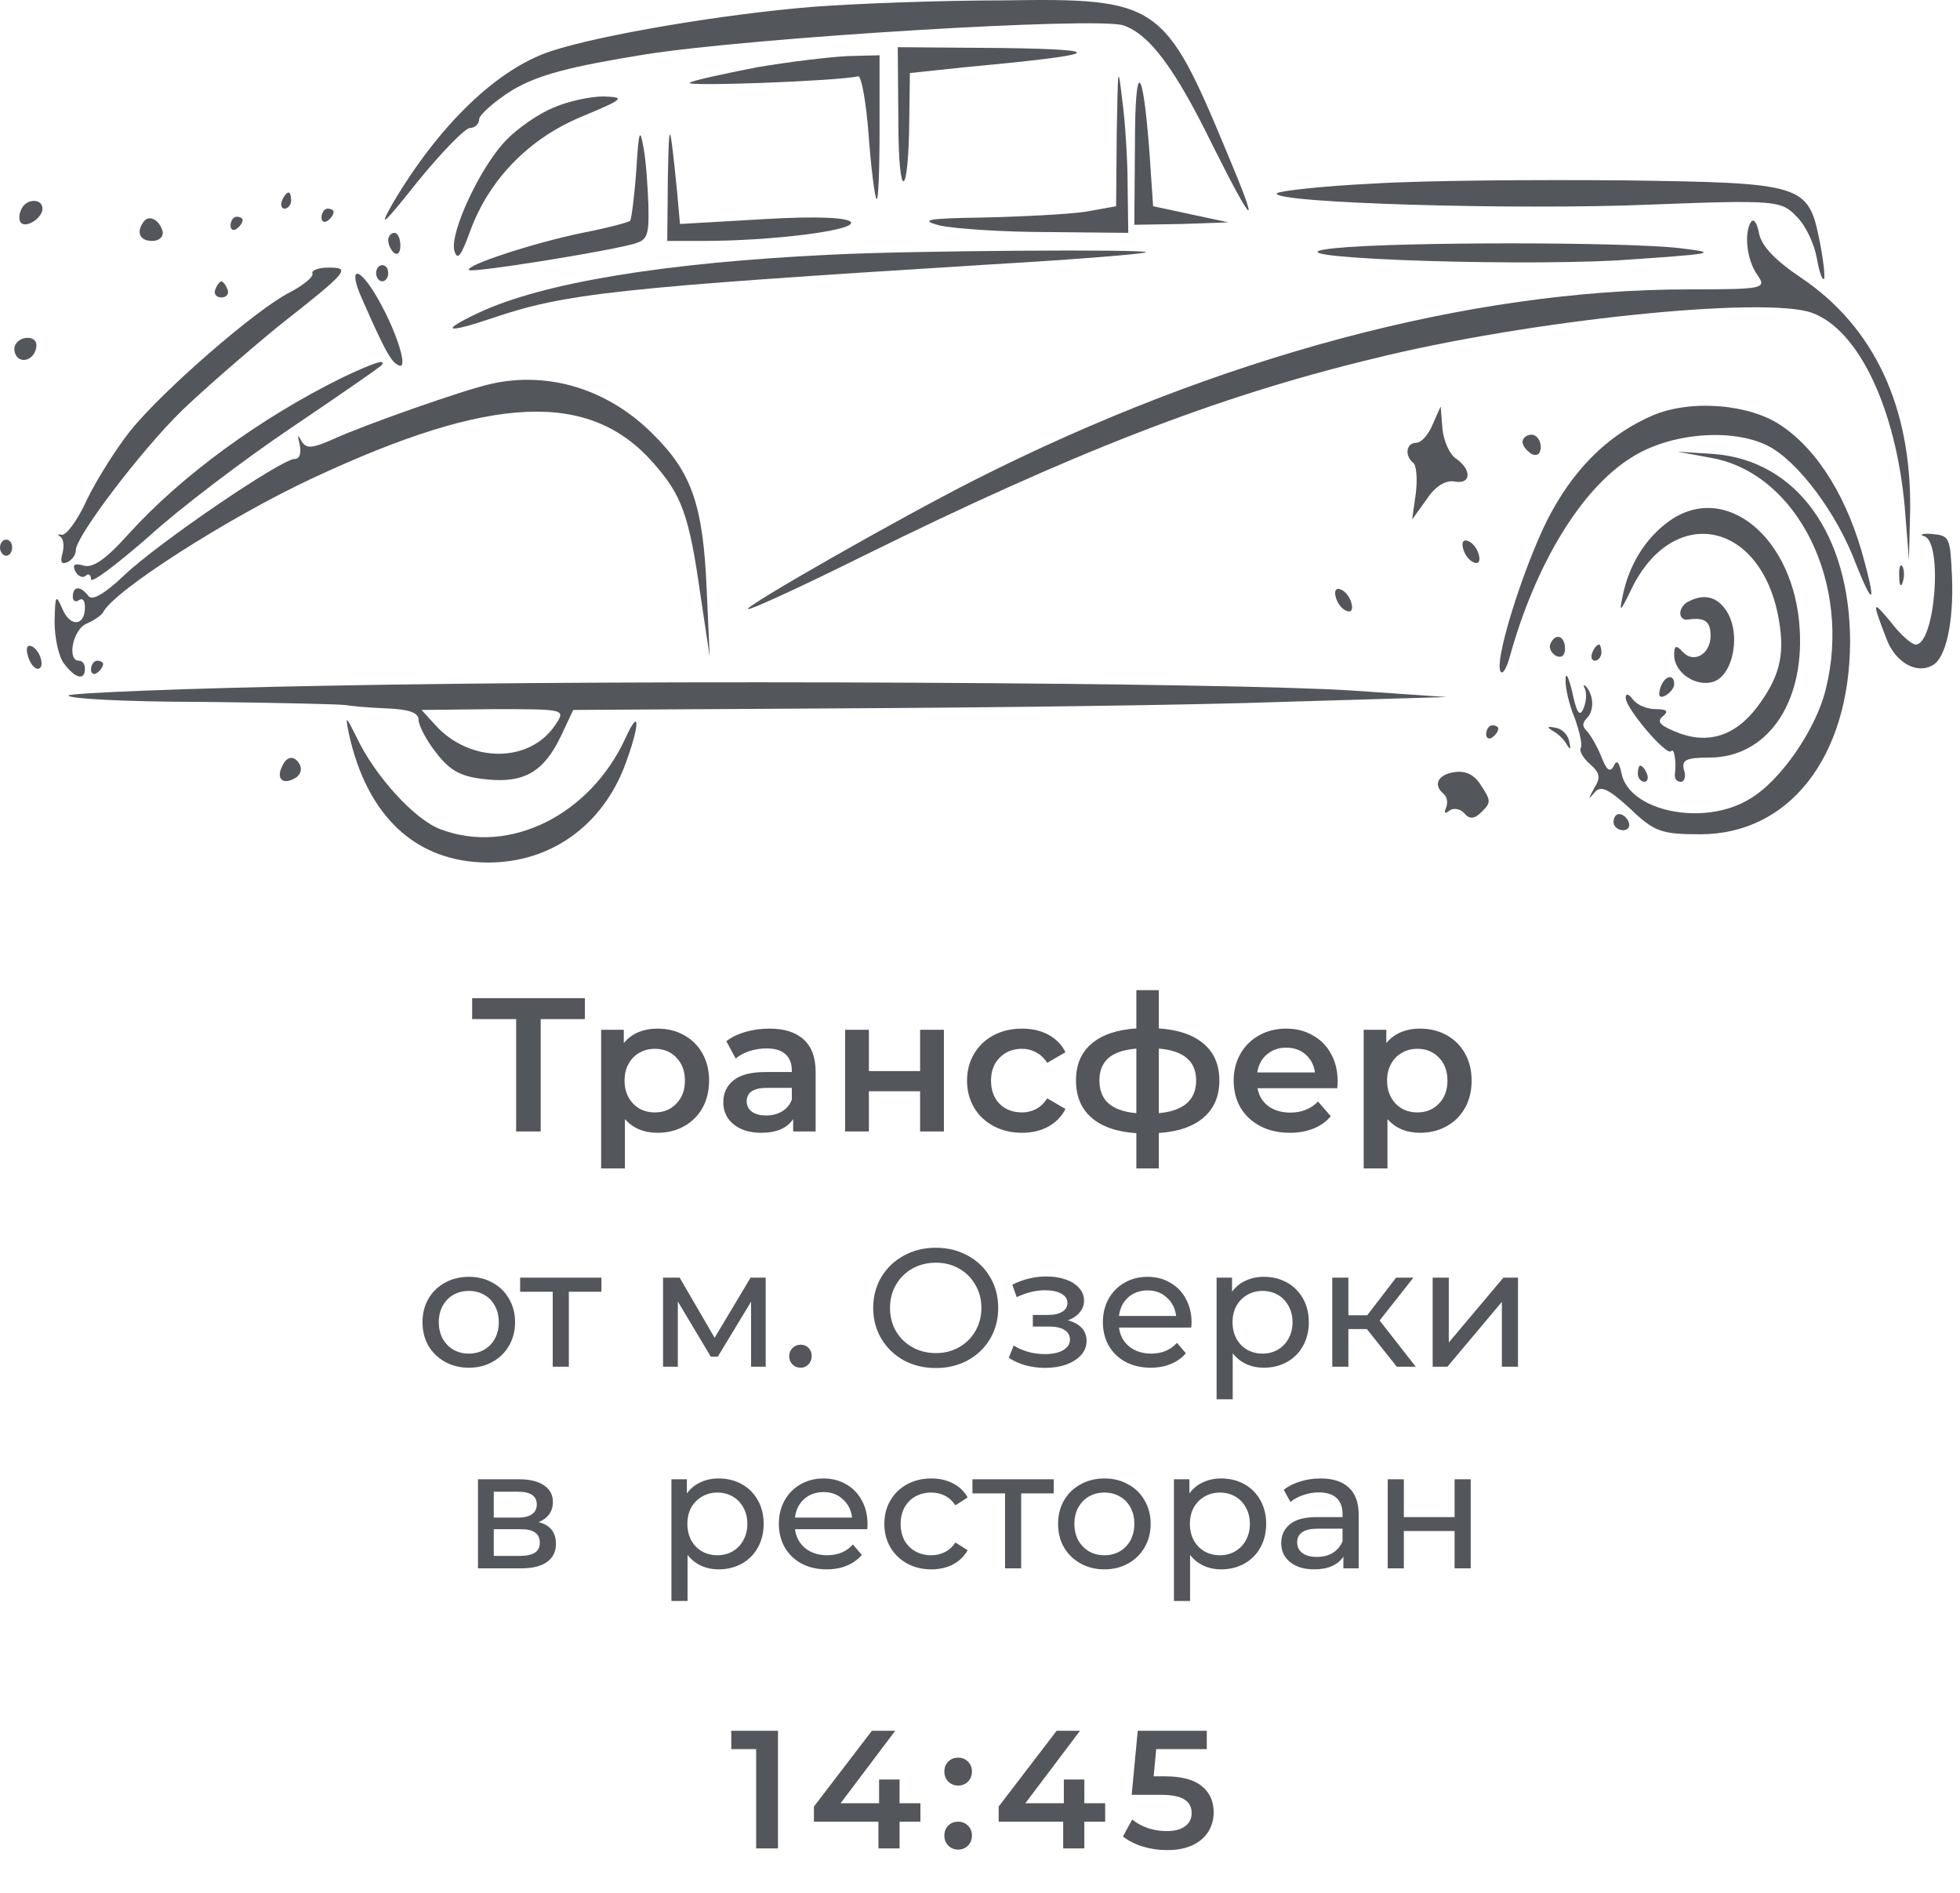 <?xml version="1.0" encoding="UTF-8"?> <svg xmlns="http://www.w3.org/2000/svg" width="175" height="169" viewBox="0 0 175 169" fill="none"> <path d="M69.463 154.5V165H67.513V156.135H65.293V154.5H69.463ZM82.18 162.615H80.32V165H78.43V162.615H72.671V161.265L77.846 154.5H79.93L75.055 160.965H78.49V158.85H80.32V160.965H82.18V162.615ZM85.549 159.39C85.209 159.39 84.919 159.275 84.679 159.045C84.439 158.805 84.319 158.505 84.319 158.145C84.319 157.775 84.434 157.475 84.664 157.245C84.904 157.015 85.199 156.9 85.549 156.9C85.899 156.9 86.189 157.015 86.419 157.245C86.659 157.475 86.779 157.775 86.779 158.145C86.779 158.505 86.659 158.805 86.419 159.045C86.179 159.275 85.889 159.39 85.549 159.39ZM85.549 165.105C85.209 165.105 84.919 164.99 84.679 164.76C84.439 164.52 84.319 164.22 84.319 163.86C84.319 163.49 84.434 163.19 84.664 162.96C84.904 162.73 85.199 162.615 85.549 162.615C85.899 162.615 86.189 162.73 86.419 162.96C86.659 163.19 86.779 163.49 86.779 163.86C86.779 164.22 86.659 164.52 86.419 164.76C86.179 164.99 85.889 165.105 85.549 165.105ZM98.676 162.615H96.816V165H94.926V162.615H89.166V161.265L94.341 154.5H96.426L91.551 160.965H94.986V158.85H96.816V160.965H98.676V162.615ZM104.013 158.565C105.493 158.565 106.588 158.855 107.298 159.435C108.008 160.005 108.363 160.785 108.363 161.775C108.363 162.405 108.208 162.975 107.898 163.485C107.588 163.995 107.123 164.4 106.503 164.7C105.883 165 105.118 165.15 104.208 165.15C103.458 165.15 102.733 165.045 102.033 164.835C101.333 164.615 100.743 164.315 100.263 163.935L101.088 162.42C101.478 162.74 101.943 162.995 102.483 163.185C103.033 163.365 103.598 163.455 104.178 163.455C104.868 163.455 105.408 163.315 105.798 163.035C106.198 162.745 106.398 162.35 106.398 161.85C106.398 161.31 106.183 160.905 105.753 160.635C105.333 160.355 104.608 160.215 103.578 160.215H101.043L101.583 154.5H107.748V156.135H103.233L103.008 158.565H104.013Z" fill="#53575B"></path> <path d="M52.221 90.97H48.276V101H46.084V90.97H42.157V89.1H52.221V90.97ZM58.705 91.82C59.589 91.82 60.376 92.013 61.068 92.398C61.77 92.783 62.32 93.327 62.717 94.03C63.113 94.733 63.312 95.543 63.312 96.461C63.312 97.379 63.113 98.195 62.717 98.909C62.32 99.612 61.77 100.156 61.068 100.541C60.376 100.926 59.589 101.119 58.705 101.119C57.481 101.119 56.512 100.711 55.798 99.895V104.298H53.673V91.922H55.696V93.112C56.047 92.681 56.478 92.358 56.988 92.143C57.509 91.928 58.081 91.82 58.705 91.82ZM58.467 99.3C59.249 99.3 59.889 99.039 60.388 98.518C60.898 97.997 61.153 97.311 61.153 96.461C61.153 95.611 60.898 94.925 60.388 94.404C59.889 93.883 59.249 93.622 58.467 93.622C57.957 93.622 57.498 93.741 57.09 93.979C56.682 94.206 56.359 94.534 56.121 94.965C55.883 95.396 55.764 95.894 55.764 96.461C55.764 97.028 55.883 97.526 56.121 97.957C56.359 98.388 56.682 98.722 57.09 98.96C57.498 99.187 57.957 99.3 58.467 99.3ZM68.693 91.82C70.031 91.82 71.051 92.143 71.753 92.789C72.467 93.424 72.824 94.387 72.824 95.679V101H70.818V99.895C70.558 100.292 70.184 100.598 69.696 100.813C69.22 101.017 68.642 101.119 67.962 101.119C67.282 101.119 66.687 101.006 66.177 100.779C65.667 100.541 65.271 100.218 64.987 99.81C64.715 99.391 64.579 98.92 64.579 98.399C64.579 97.583 64.88 96.931 65.48 96.444C66.092 95.945 67.05 95.696 68.353 95.696H70.699V95.56C70.699 94.925 70.507 94.438 70.121 94.098C69.747 93.758 69.186 93.588 68.438 93.588C67.928 93.588 67.424 93.667 66.925 93.826C66.438 93.985 66.024 94.206 65.684 94.489L64.851 92.942C65.327 92.579 65.9 92.302 66.568 92.109C67.237 91.916 67.945 91.82 68.693 91.82ZM68.404 99.572C68.937 99.572 69.407 99.453 69.815 99.215C70.235 98.966 70.529 98.614 70.699 98.161V97.107H68.506C67.282 97.107 66.67 97.509 66.67 98.314C66.67 98.699 66.823 99.005 67.129 99.232C67.435 99.459 67.86 99.572 68.404 99.572ZM75.454 91.922H77.579V95.611H82.152V91.922H84.277V101H82.152V97.413H77.579V101H75.454V91.922ZM91.256 101.119C90.315 101.119 89.471 100.921 88.723 100.524C87.975 100.127 87.391 99.578 86.972 98.875C86.552 98.161 86.343 97.356 86.343 96.461C86.343 95.566 86.552 94.767 86.972 94.064C87.391 93.361 87.969 92.812 88.706 92.415C89.454 92.018 90.304 91.82 91.256 91.82C92.151 91.82 92.933 92.001 93.602 92.364C94.282 92.727 94.792 93.248 95.132 93.928L93.5 94.88C93.239 94.461 92.91 94.149 92.514 93.945C92.128 93.73 91.703 93.622 91.239 93.622C90.445 93.622 89.788 93.883 89.267 94.404C88.745 94.914 88.485 95.6 88.485 96.461C88.485 97.322 88.74 98.014 89.25 98.535C89.771 99.045 90.434 99.3 91.239 99.3C91.703 99.3 92.128 99.198 92.514 98.994C92.91 98.779 93.239 98.461 93.5 98.042L95.132 98.994C94.78 99.674 94.265 100.201 93.585 100.575C92.916 100.938 92.14 101.119 91.256 101.119ZM108.872 96.444C108.872 97.849 108.402 98.954 107.461 99.759C106.532 100.564 105.2 101.023 103.466 101.136V104.298H101.46V101.153C99.726 101.04 98.394 100.581 97.465 99.776C96.536 98.971 96.071 97.861 96.071 96.444C96.071 95.039 96.536 93.945 97.465 93.163C98.394 92.37 99.726 91.916 101.46 91.803V88.386H103.466V91.803C105.2 91.916 106.532 92.37 107.461 93.163C108.402 93.956 108.872 95.05 108.872 96.444ZM98.162 96.444C98.162 97.317 98.428 97.997 98.961 98.484C99.505 98.971 100.338 99.266 101.46 99.368V93.605C100.338 93.696 99.505 93.979 98.961 94.455C98.428 94.931 98.162 95.594 98.162 96.444ZM103.466 99.368C105.687 99.164 106.798 98.189 106.798 96.444C106.798 95.583 106.52 94.92 105.965 94.455C105.421 93.979 104.588 93.696 103.466 93.605V99.368ZM119.431 96.512C119.431 96.659 119.42 96.869 119.397 97.141H112.274C112.399 97.81 112.722 98.342 113.243 98.739C113.776 99.124 114.433 99.317 115.215 99.317C116.213 99.317 117.034 98.988 117.68 98.331L118.819 99.64C118.411 100.127 117.896 100.496 117.272 100.745C116.649 100.994 115.946 101.119 115.164 101.119C114.167 101.119 113.289 100.921 112.529 100.524C111.77 100.127 111.181 99.578 110.761 98.875C110.353 98.161 110.149 97.356 110.149 96.461C110.149 95.577 110.348 94.784 110.744 94.081C111.152 93.367 111.713 92.812 112.427 92.415C113.141 92.018 113.946 91.82 114.841 91.82C115.725 91.82 116.513 92.018 117.204 92.415C117.907 92.8 118.451 93.35 118.836 94.064C119.233 94.767 119.431 95.583 119.431 96.512ZM114.841 93.52C114.161 93.52 113.583 93.724 113.107 94.132C112.643 94.529 112.359 95.061 112.257 95.73H117.408C117.318 95.073 117.04 94.54 116.575 94.132C116.111 93.724 115.533 93.52 114.841 93.52ZM126.788 91.82C127.672 91.82 128.459 92.013 129.151 92.398C129.853 92.783 130.403 93.327 130.8 94.03C131.196 94.733 131.395 95.543 131.395 96.461C131.395 97.379 131.196 98.195 130.8 98.909C130.403 99.612 129.853 100.156 129.151 100.541C128.459 100.926 127.672 101.119 126.788 101.119C125.564 101.119 124.595 100.711 123.881 99.895V104.298H121.756V91.922H123.779V93.112C124.13 92.681 124.561 92.358 125.071 92.143C125.592 91.928 126.164 91.82 126.788 91.82ZM126.55 99.3C127.332 99.3 127.972 99.039 128.471 98.518C128.981 97.997 129.236 97.311 129.236 96.461C129.236 95.611 128.981 94.925 128.471 94.404C127.972 93.883 127.332 93.622 126.55 93.622C126.04 93.622 125.581 93.741 125.173 93.979C124.765 94.206 124.442 94.534 124.204 94.965C123.966 95.396 123.847 95.894 123.847 96.461C123.847 97.028 123.966 97.526 124.204 97.957C124.442 98.388 124.765 98.722 125.173 98.96C125.581 99.187 126.04 99.3 126.55 99.3Z" fill="#53575B"></path> <path d="M41.864 122.09C41.074 122.09 40.364 121.915 39.733 121.565C39.103 121.215 38.608 120.735 38.248 120.125C37.898 119.505 37.724 118.805 37.724 118.025C37.724 117.245 37.898 116.55 38.248 115.94C38.608 115.32 39.103 114.84 39.733 114.5C40.364 114.15 41.074 113.975 41.864 113.975C42.654 113.975 43.358 114.15 43.978 114.5C44.608 114.84 45.099 115.32 45.449 115.94C45.809 116.55 45.989 117.245 45.989 118.025C45.989 118.805 45.809 119.505 45.449 120.125C45.099 120.735 44.608 121.215 43.978 121.565C43.358 121.915 42.654 122.09 41.864 122.09ZM41.864 120.83C42.373 120.83 42.828 120.715 43.228 120.485C43.639 120.245 43.959 119.915 44.188 119.495C44.419 119.065 44.533 118.575 44.533 118.025C44.533 117.475 44.419 116.99 44.188 116.57C43.959 116.14 43.639 115.81 43.228 115.58C42.828 115.35 42.373 115.235 41.864 115.235C41.353 115.235 40.894 115.35 40.483 115.58C40.084 115.81 39.764 116.14 39.523 116.57C39.294 116.99 39.178 117.475 39.178 118.025C39.178 118.575 39.294 119.065 39.523 119.495C39.764 119.915 40.084 120.245 40.483 120.485C40.894 120.715 41.353 120.83 41.864 120.83ZM53.7 115.31H50.79V122H49.35V115.31H46.44V114.05H53.7V115.31ZM68.366 114.05V122H67.061V116.195L64.091 121.1H63.461L60.521 116.18V122H59.201V114.05H60.686L63.806 119.42L67.016 114.05H68.366ZM71.483 122.09C71.203 122.09 70.963 121.995 70.763 121.805C70.563 121.605 70.463 121.355 70.463 121.055C70.463 120.765 70.563 120.525 70.763 120.335C70.963 120.135 71.203 120.035 71.483 120.035C71.763 120.035 71.998 120.13 72.188 120.32C72.378 120.51 72.473 120.755 72.473 121.055C72.473 121.355 72.373 121.605 72.173 121.805C71.983 121.995 71.753 122.09 71.483 122.09ZM83.56 122.12C82.5 122.12 81.545 121.89 80.695 121.43C79.845 120.96 79.175 120.315 78.685 119.495C78.205 118.675 77.965 117.76 77.965 116.75C77.965 115.74 78.205 114.825 78.685 114.005C79.175 113.185 79.845 112.545 80.695 112.085C81.545 111.615 82.5 111.38 83.56 111.38C84.61 111.38 85.56 111.615 86.41 112.085C87.26 112.545 87.925 113.185 88.405 114.005C88.885 114.815 89.125 115.73 89.125 116.75C89.125 117.77 88.885 118.69 88.405 119.51C87.925 120.32 87.26 120.96 86.41 121.43C85.56 121.89 84.61 122.12 83.56 122.12ZM83.56 120.785C84.33 120.785 85.02 120.61 85.63 120.26C86.25 119.91 86.735 119.43 87.085 118.82C87.445 118.2 87.625 117.51 87.625 116.75C87.625 115.99 87.445 115.305 87.085 114.695C86.735 114.075 86.25 113.59 85.63 113.24C85.02 112.89 84.33 112.715 83.56 112.715C82.79 112.715 82.09 112.89 81.46 113.24C80.84 113.59 80.35 114.075 79.99 114.695C79.64 115.305 79.465 115.99 79.465 116.75C79.465 117.51 79.64 118.2 79.99 118.82C80.35 119.43 80.84 119.91 81.46 120.26C82.09 120.61 82.79 120.785 83.56 120.785ZM95.351 117.86C95.881 118 96.291 118.225 96.581 118.535C96.871 118.845 97.016 119.23 97.016 119.69C97.016 120.16 96.856 120.58 96.536 120.95C96.216 121.31 95.771 121.595 95.201 121.805C94.641 122.005 94.011 122.105 93.311 122.105C92.721 122.105 92.141 122.03 91.571 121.88C91.011 121.72 90.511 121.495 90.071 121.205L90.506 120.11C90.886 120.35 91.321 120.54 91.811 120.68C92.301 120.81 92.796 120.875 93.296 120.875C93.976 120.875 94.516 120.76 94.916 120.53C95.326 120.29 95.531 119.97 95.531 119.57C95.531 119.2 95.366 118.915 95.036 118.715C94.716 118.515 94.261 118.415 93.671 118.415H92.216V117.38H93.566C94.106 117.38 94.531 117.285 94.841 117.095C95.151 116.905 95.306 116.645 95.306 116.315C95.306 115.955 95.121 115.675 94.751 115.475C94.391 115.275 93.901 115.175 93.281 115.175C92.491 115.175 91.656 115.38 90.776 115.79L90.386 114.68C91.356 114.19 92.371 113.945 93.431 113.945C94.071 113.945 94.646 114.035 95.156 114.215C95.666 114.395 96.066 114.65 96.356 114.98C96.646 115.31 96.791 115.685 96.791 116.105C96.791 116.495 96.661 116.845 96.401 117.155C96.141 117.465 95.791 117.7 95.351 117.86ZM106.391 118.07C106.391 118.18 106.381 118.325 106.361 118.505H99.91C100.001 119.205 100.306 119.77 100.826 120.2C101.356 120.62 102.011 120.83 102.791 120.83C103.741 120.83 104.506 120.51 105.086 119.87L105.881 120.8C105.521 121.22 105.071 121.54 104.531 121.76C104.001 121.98 103.406 122.09 102.746 122.09C101.906 122.09 101.161 121.92 100.511 121.58C99.861 121.23 99.356 120.745 98.996 120.125C98.645 119.505 98.471 118.805 98.471 118.025C98.471 117.255 98.641 116.56 98.981 115.94C99.331 115.32 99.805 114.84 100.406 114.5C101.016 114.15 101.701 113.975 102.461 113.975C103.221 113.975 103.896 114.15 104.486 114.5C105.086 114.84 105.551 115.32 105.881 115.94C106.221 116.56 106.391 117.27 106.391 118.07ZM102.461 115.19C101.771 115.19 101.191 115.4 100.721 115.82C100.261 116.24 99.99 116.79 99.91 117.47H105.011C104.931 116.8 104.656 116.255 104.186 115.835C103.726 115.405 103.151 115.19 102.461 115.19ZM112.839 113.975C113.609 113.975 114.299 114.145 114.909 114.485C115.519 114.825 115.994 115.3 116.334 115.91C116.684 116.52 116.859 117.225 116.859 118.025C116.859 118.825 116.684 119.535 116.334 120.155C115.994 120.765 115.519 121.24 114.909 121.58C114.299 121.92 113.609 122.09 112.839 122.09C112.269 122.09 111.744 121.98 111.264 121.76C110.794 121.54 110.394 121.22 110.064 120.8V124.91H108.624V114.05H110.004V115.31C110.324 114.87 110.729 114.54 111.219 114.32C111.709 114.09 112.249 113.975 112.839 113.975ZM112.719 120.83C113.229 120.83 113.684 120.715 114.084 120.485C114.494 120.245 114.814 119.915 115.044 119.495C115.284 119.065 115.404 118.575 115.404 118.025C115.404 117.475 115.284 116.99 115.044 116.57C114.814 116.14 114.494 115.81 114.084 115.58C113.684 115.35 113.229 115.235 112.719 115.235C112.219 115.235 111.764 115.355 111.354 115.595C110.954 115.825 110.634 116.15 110.394 116.57C110.164 116.99 110.049 117.475 110.049 118.025C110.049 118.575 110.164 119.065 110.394 119.495C110.624 119.915 110.944 120.245 111.354 120.485C111.764 120.715 112.219 120.83 112.719 120.83ZM122.042 118.64H120.392V122H118.952V114.05H120.392V117.41H122.072L124.652 114.05H126.197L123.182 117.875L126.407 122H124.712L122.042 118.64ZM127.916 114.05H129.356V119.84L134.231 114.05H135.536V122H134.096V116.21L129.236 122H127.916V114.05ZM48.092 135.875C49.122 136.135 49.637 136.78 49.637 137.81C49.637 138.51 49.372 139.05 48.842 139.43C48.322 139.81 47.542 140 46.502 140H42.677V132.05H46.367C47.307 132.05 48.042 132.23 48.572 132.59C49.102 132.94 49.367 133.44 49.367 134.09C49.367 134.51 49.252 134.875 49.022 135.185C48.802 135.485 48.492 135.715 48.092 135.875ZM44.087 135.47H46.247C46.797 135.47 47.212 135.37 47.492 135.17C47.782 134.97 47.927 134.68 47.927 134.3C47.927 133.54 47.367 133.16 46.247 133.16H44.087V135.47ZM46.397 138.89C46.997 138.89 47.447 138.795 47.747 138.605C48.047 138.415 48.197 138.12 48.197 137.72C48.197 137.31 48.057 137.005 47.777 136.805C47.507 136.605 47.077 136.505 46.487 136.505H44.087V138.89H46.397ZM64.163 131.975C64.933 131.975 65.623 132.145 66.233 132.485C66.843 132.825 67.318 133.3 67.658 133.91C68.008 134.52 68.183 135.225 68.183 136.025C68.183 136.825 68.008 137.535 67.658 138.155C67.318 138.765 66.843 139.24 66.233 139.58C65.623 139.92 64.933 140.09 64.163 140.09C63.593 140.09 63.068 139.98 62.588 139.76C62.118 139.54 61.718 139.22 61.388 138.8V142.91H59.948V132.05H61.328V133.31C61.648 132.87 62.053 132.54 62.543 132.32C63.033 132.09 63.573 131.975 64.163 131.975ZM64.043 138.83C64.553 138.83 65.008 138.715 65.408 138.485C65.818 138.245 66.138 137.915 66.368 137.495C66.608 137.065 66.728 136.575 66.728 136.025C66.728 135.475 66.608 134.99 66.368 134.57C66.138 134.14 65.818 133.81 65.408 133.58C65.008 133.35 64.553 133.235 64.043 133.235C63.543 133.235 63.088 133.355 62.678 133.595C62.278 133.825 61.958 134.15 61.718 134.57C61.488 134.99 61.373 135.475 61.373 136.025C61.373 136.575 61.488 137.065 61.718 137.495C61.948 137.915 62.268 138.245 62.678 138.485C63.088 138.715 63.543 138.83 64.043 138.83ZM77.46 136.07C77.46 136.18 77.45 136.325 77.43 136.505H70.98C71.07 137.205 71.375 137.77 71.895 138.2C72.425 138.62 73.08 138.83 73.86 138.83C74.81 138.83 75.575 138.51 76.155 137.87L76.95 138.8C76.59 139.22 76.14 139.54 75.6 139.76C75.07 139.98 74.475 140.09 73.815 140.09C72.975 140.09 72.23 139.92 71.58 139.58C70.93 139.23 70.425 138.745 70.065 138.125C69.715 137.505 69.54 136.805 69.54 136.025C69.54 135.255 69.71 134.56 70.05 133.94C70.4 133.32 70.875 132.84 71.475 132.5C72.085 132.15 72.77 131.975 73.53 131.975C74.29 131.975 74.965 132.15 75.555 132.5C76.155 132.84 76.62 133.32 76.95 133.94C77.29 134.56 77.46 135.27 77.46 136.07ZM73.53 133.19C72.84 133.19 72.26 133.4 71.79 133.82C71.33 134.24 71.06 134.79 70.98 135.47H76.08C76 134.8 75.725 134.255 75.255 133.835C74.795 133.405 74.22 133.19 73.53 133.19ZM83.159 140.09C82.349 140.09 81.624 139.915 80.984 139.565C80.354 139.215 79.859 138.735 79.499 138.125C79.139 137.505 78.959 136.805 78.959 136.025C78.959 135.245 79.139 134.55 79.499 133.94C79.859 133.32 80.354 132.84 80.984 132.5C81.624 132.15 82.349 131.975 83.159 131.975C83.879 131.975 84.519 132.12 85.079 132.41C85.649 132.7 86.089 133.12 86.399 133.67L85.304 134.375C85.054 133.995 84.744 133.71 84.374 133.52C84.004 133.33 83.594 133.235 83.144 133.235C82.624 133.235 82.154 133.35 81.734 133.58C81.324 133.81 80.999 134.14 80.759 134.57C80.529 134.99 80.414 135.475 80.414 136.025C80.414 136.585 80.529 137.08 80.759 137.51C80.999 137.93 81.324 138.255 81.734 138.485C82.154 138.715 82.624 138.83 83.144 138.83C83.594 138.83 84.004 138.735 84.374 138.545C84.744 138.355 85.054 138.07 85.304 137.69L86.399 138.38C86.089 138.93 85.649 139.355 85.079 139.655C84.519 139.945 83.879 140.09 83.159 140.09ZM94.086 133.31H91.176V140H89.736V133.31H86.826V132.05H94.086V133.31ZM98.612 140.09C97.822 140.09 97.112 139.915 96.481 139.565C95.852 139.215 95.356 138.735 94.996 138.125C94.647 137.505 94.472 136.805 94.472 136.025C94.472 135.245 94.647 134.55 94.996 133.94C95.356 133.32 95.852 132.84 96.481 132.5C97.112 132.15 97.822 131.975 98.612 131.975C99.401 131.975 100.107 132.15 100.727 132.5C101.357 132.84 101.847 133.32 102.197 133.94C102.557 134.55 102.737 135.245 102.737 136.025C102.737 136.805 102.557 137.505 102.197 138.125C101.847 138.735 101.357 139.215 100.727 139.565C100.107 139.915 99.401 140.09 98.612 140.09ZM98.612 138.83C99.121 138.83 99.576 138.715 99.977 138.485C100.387 138.245 100.707 137.915 100.937 137.495C101.167 137.065 101.282 136.575 101.282 136.025C101.282 135.475 101.167 134.99 100.937 134.57C100.707 134.14 100.387 133.81 99.977 133.58C99.576 133.35 99.121 133.235 98.612 133.235C98.102 133.235 97.641 133.35 97.231 133.58C96.832 133.81 96.511 134.14 96.272 134.57C96.041 134.99 95.927 135.475 95.927 136.025C95.927 136.575 96.041 137.065 96.272 137.495C96.511 137.915 96.832 138.245 97.231 138.485C97.641 138.715 98.102 138.83 98.612 138.83ZM109.031 131.975C109.801 131.975 110.491 132.145 111.101 132.485C111.711 132.825 112.186 133.3 112.526 133.91C112.876 134.52 113.051 135.225 113.051 136.025C113.051 136.825 112.876 137.535 112.526 138.155C112.186 138.765 111.711 139.24 111.101 139.58C110.491 139.92 109.801 140.09 109.031 140.09C108.461 140.09 107.936 139.98 107.456 139.76C106.986 139.54 106.586 139.22 106.256 138.8V142.91H104.816V132.05H106.196V133.31C106.516 132.87 106.921 132.54 107.411 132.32C107.901 132.09 108.441 131.975 109.031 131.975ZM108.911 138.83C109.421 138.83 109.876 138.715 110.276 138.485C110.686 138.245 111.006 137.915 111.236 137.495C111.476 137.065 111.596 136.575 111.596 136.025C111.596 135.475 111.476 134.99 111.236 134.57C111.006 134.14 110.686 133.81 110.276 133.58C109.876 133.35 109.421 133.235 108.911 133.235C108.411 133.235 107.956 133.355 107.546 133.595C107.146 133.825 106.826 134.15 106.586 134.57C106.356 134.99 106.241 135.475 106.241 136.025C106.241 136.575 106.356 137.065 106.586 137.495C106.816 137.915 107.136 138.245 107.546 138.485C107.956 138.715 108.411 138.83 108.911 138.83ZM117.905 131.975C119.005 131.975 119.845 132.245 120.425 132.785C121.015 133.325 121.31 134.13 121.31 135.2V140H119.945V138.95C119.705 139.32 119.36 139.605 118.91 139.805C118.47 139.995 117.945 140.09 117.335 140.09C116.445 140.09 115.73 139.875 115.19 139.445C114.66 139.015 114.395 138.45 114.395 137.75C114.395 137.05 114.65 136.49 115.16 136.07C115.67 135.64 116.48 135.425 117.59 135.425H119.87V135.14C119.87 134.52 119.69 134.045 119.33 133.715C118.97 133.385 118.44 133.22 117.74 133.22C117.27 133.22 116.81 133.3 116.36 133.46C115.91 133.61 115.53 133.815 115.22 134.075L114.62 132.995C115.03 132.665 115.52 132.415 116.09 132.245C116.66 132.065 117.265 131.975 117.905 131.975ZM117.575 138.98C118.125 138.98 118.6 138.86 119 138.62C119.4 138.37 119.69 138.02 119.87 137.57V136.46H117.65C116.43 136.46 115.82 136.87 115.82 137.69C115.82 138.09 115.975 138.405 116.285 138.635C116.595 138.865 117.025 138.98 117.575 138.98ZM123.903 132.05H125.343V135.425H129.873V132.05H131.313V140H129.873V136.67H125.343V140H123.903V132.05Z" fill="#53575B"></path> <path d="M72.574 0.61C64.559 1.259 53.51 3.132 49.177 4.573C44.357 6.159 39.158 11.203 35.041 18.193C33.742 20.499 34.229 20.066 37.262 16.247C39.428 13.581 41.541 11.419 41.974 11.419C42.407 11.419 42.786 11.059 42.786 10.626C42.786 10.266 44.14 9.041 45.765 8.032C48.094 6.663 50.91 5.943 57.572 4.862C67.158 3.348 97.975 1.475 100.304 2.267C102.633 3.06 104.908 6.087 108.32 13.076C112.003 20.427 112.544 20.715 109.565 13.653C103.987 0.25 103.445 -0.183 89.581 0.034C83.948 0.034 76.311 0.322 72.574 0.61Z" fill="#53575B"></path> <path d="M80.211 10.843C80.211 18.121 81.132 17.905 81.186 10.555L81.24 6.519L86.006 6.015C98.409 4.862 99.275 4.429 89.526 4.285L80.157 4.213L80.211 10.843Z" fill="#53575B"></path> <path d="M67.537 6.015C64.613 6.591 61.905 7.168 61.58 7.384C61.038 7.744 74.849 7.24 76.636 6.807C76.907 6.807 77.34 9.113 77.557 12.068C77.774 15.022 78.099 17.544 78.261 17.76C78.424 17.977 78.532 15.166 78.532 11.563V4.934L75.716 5.006C74.145 5.078 70.462 5.51 67.537 6.015Z" fill="#53575B"></path> <path d="M99.709 11.851L99.654 18.409L96.838 18.913C95.267 19.13 91.151 19.346 87.739 19.418C82.811 19.49 81.998 19.634 83.948 20.138C85.302 20.427 89.635 20.715 93.588 20.715L100.738 20.787L100.683 16.608C100.683 14.374 100.467 10.843 100.196 8.897C99.817 5.654 99.817 5.943 99.709 11.851Z" fill="#53575B"></path> <path d="M101.333 13.005L101.279 20.066L105.504 19.994L109.674 19.85L106.316 19.13L102.958 18.409L102.633 13.653C102.037 5.582 101.333 5.222 101.333 13.005Z" fill="#53575B"></path> <path d="M49.394 9.618C48.148 10.122 46.252 11.419 45.278 12.428C42.949 14.734 40.133 20.787 40.566 22.372C40.837 23.309 41.161 22.877 41.974 20.643C43.653 16.031 47.227 12.356 51.939 10.41C55.73 8.825 55.893 8.681 53.889 8.609C52.698 8.609 50.694 9.041 49.394 9.618Z" fill="#53575B"></path> <path d="M59.63 15.887L59.576 21.508H62.717C68.945 21.508 76.311 20.571 75.986 19.85C75.77 19.418 72.953 19.274 68.187 19.562L60.713 19.994L60.442 16.968C59.792 10.627 59.738 10.482 59.63 15.887Z" fill="#53575B"></path> <path d="M56.814 15.166C56.651 17.472 56.38 19.49 56.272 19.706C56.11 19.85 54.214 20.355 51.993 20.787C47.769 21.652 41.541 23.669 41.866 24.102C42.082 24.39 53.781 22.516 56.489 21.796C57.789 21.436 57.951 21.147 57.897 18.409C57.843 16.752 57.68 14.374 57.464 13.221C57.139 11.347 57.03 11.635 56.814 15.166Z" fill="#53575B"></path> <path d="M122.564 16.391C118.069 16.608 114.223 17.04 114.007 17.256C113.411 18.121 135.454 18.769 147.315 18.265C158.58 17.832 159.068 17.904 160.422 19.346C161.234 20.138 161.992 21.796 162.209 23.021C162.426 24.246 162.696 25.038 162.859 24.894C162.967 24.678 162.805 23.237 162.48 21.58C161.451 16.463 161.126 16.319 145.04 16.103C137.187 16.031 127.113 16.103 122.564 16.391Z" fill="#53575B"></path> <path d="M25.184 17.904C25.022 18.265 25.13 18.625 25.401 18.625C25.726 18.625 25.997 18.265 25.997 17.904C25.997 17.472 25.889 17.184 25.78 17.184C25.618 17.184 25.347 17.472 25.184 17.904Z" fill="#53575B"></path> <path d="M1.896 18.697C1.679 19.13 1.679 19.634 1.842 19.85C2.275 20.427 3.791 19.49 3.791 18.625C3.791 17.688 2.329 17.688 1.896 18.697Z" fill="#53575B"></path> <path d="M28.705 19.418C28.705 19.778 28.976 19.922 29.246 19.706C29.571 19.49 29.788 19.13 29.788 18.913C29.788 18.769 29.571 18.625 29.246 18.625C28.976 18.625 28.705 18.985 28.705 19.418Z" fill="#53575B"></path> <path d="M12.836 19.778C12.132 20.715 12.457 21.508 13.594 21.508C14.19 21.508 14.623 21.147 14.515 20.643C14.244 19.634 13.323 19.13 12.836 19.778Z" fill="#53575B"></path> <path d="M20.581 20.138C20.581 20.499 20.852 20.643 21.122 20.427C21.447 20.21 21.664 19.85 21.664 19.634C21.664 19.49 21.447 19.346 21.122 19.346C20.852 19.346 20.581 19.706 20.581 20.138Z" fill="#53575B"></path> <path d="M156.36 19.778C155.71 20.715 155.926 23.165 156.901 24.534C157.768 25.759 157.497 25.831 150.781 25.831C131.175 25.831 108.699 31.884 87.035 42.837C80.211 46.296 66.562 54.079 66.779 54.367C66.888 54.511 71.437 52.421 76.961 49.683C95.646 40.459 108.536 35.415 122.564 32.028C136.483 28.569 157.551 26.408 161.776 27.921C165.946 29.434 169.25 36.424 170.062 45.215L170.441 49.971L170.55 45.504C170.658 36.352 167.354 29.218 160.855 24.822C158.472 23.237 157.28 21.94 157.064 20.859C156.901 19.994 156.63 19.49 156.36 19.778Z" fill="#53575B"></path> <path d="M34.662 21.435C34.662 21.868 34.933 22.372 35.204 22.588C35.529 22.805 35.746 22.516 35.746 21.94C35.746 21.291 35.529 20.787 35.204 20.787C34.933 20.787 34.662 21.075 34.662 21.435Z" fill="#53575B"></path> <path d="M119.152 22.156C111.624 22.949 134.1 23.814 144.499 23.237C153.002 22.661 153.652 22.588 150.023 22.156C145.094 21.58 124.73 21.58 119.152 22.156Z" fill="#53575B"></path> <path d="M74.199 22.733C59.197 23.453 48.419 25.255 42.732 27.921C39.212 29.578 39.808 29.795 43.87 28.425C50.423 26.192 54.864 25.687 88.552 23.597C96.026 23.165 102.2 22.661 102.308 22.517C102.579 22.228 81.023 22.372 74.199 22.733Z" fill="#53575B"></path> <path d="M27.892 24.39C28.055 24.678 27.08 25.471 25.834 26.119C22.855 27.633 14.461 34.911 11.59 38.514C10.345 40.099 8.611 42.837 7.745 44.639C6.933 46.44 5.903 47.809 5.524 47.737C5.145 47.665 5.091 47.737 5.362 47.882C5.687 48.098 5.741 48.746 5.579 49.395C5.362 50.188 5.47 50.404 6.012 50.188C6.445 49.971 6.77 49.539 6.77 49.107C6.77 47.882 12.565 40.243 16.248 36.64C18.198 34.767 22.097 31.38 24.914 29.074C31.142 24.174 31.359 23.886 29.301 23.886C28.38 23.886 27.784 24.174 27.892 24.39Z" fill="#53575B"></path> <path d="M33.579 24.39C33.579 24.75 33.85 25.111 34.121 25.111C34.446 25.111 34.662 24.75 34.662 24.39C34.662 23.958 34.446 23.669 34.121 23.669C33.85 23.669 33.579 23.958 33.579 24.39Z" fill="#53575B"></path> <path d="M32.333 26.696C34.392 31.38 34.933 32.317 35.583 32.605C36.504 33.109 35.475 29.723 33.796 26.768C32.063 23.669 30.979 23.669 32.333 26.696Z" fill="#53575B"></path> <path d="M19.227 25.831C19.064 26.192 19.281 26.552 19.768 26.552C20.256 26.552 20.473 26.192 20.31 25.831C20.148 25.399 19.877 25.111 19.768 25.111C19.66 25.111 19.389 25.399 19.227 25.831Z" fill="#53575B"></path> <path d="M1.354 30.803C1.192 31.164 1.3 31.668 1.625 31.956C2.275 32.461 3.25 31.812 3.25 30.803C3.25 29.939 1.787 29.939 1.354 30.803Z" fill="#53575B"></path> <path d="M30.6 33.686C23.289 37.289 16.248 42.405 11.482 47.665C9.424 49.971 8.232 50.764 7.42 50.476C6.662 50.26 6.445 50.404 6.716 50.98C6.932 51.413 7.366 51.629 7.637 51.413C7.907 51.124 8.124 51.34 8.124 51.701C8.124 52.133 10.399 50.404 13.215 47.954C15.977 45.431 21.772 41.036 26.051 38.153C30.329 35.271 33.958 32.749 34.067 32.605C34.554 31.956 33.2 32.461 30.6 33.686Z" fill="#53575B"></path> <path d="M43.87 34.262C41.486 34.767 32.334 38.009 29.842 39.162C27.892 40.027 27.351 40.099 26.918 39.379C26.593 38.73 26.538 38.802 26.755 39.667C26.918 40.459 26.755 40.964 26.322 40.964C25.13 40.964 14.136 48.458 11.103 51.34C9.37 52.998 8.232 53.647 7.907 53.214C7.203 52.277 6.499 52.277 6.499 53.286C6.499 53.647 6.77 53.791 7.041 53.574C7.366 53.358 7.582 53.574 7.582 54.223C7.582 55.88 6.283 56.025 5.578 54.367C4.983 52.998 4.929 53.07 4.874 55.52C4.874 56.961 5.254 58.691 5.741 59.267C6.716 60.564 7.582 60.78 7.582 59.7C7.582 59.267 7.366 58.979 7.041 58.979C5.958 58.979 6.499 56.169 7.745 55.664C8.395 55.376 9.045 54.944 9.207 54.655C10.182 52.71 20.472 46.152 27.892 42.693C43.924 35.199 52.643 34.839 58.33 41.324C60.876 44.207 61.526 45.936 62.555 53.214L63.367 58.619L63.096 52.566C62.771 45.143 61.796 42.189 58.276 38.73C54.322 34.767 49.015 33.109 43.87 34.262Z" fill="#53575B"></path> <path d="M147.586 37.072C143.903 38.658 140.924 41.396 138.595 45.576C136.483 49.323 133.504 58.402 133.937 59.844C134.1 60.348 134.479 59.772 134.804 58.618C137.079 50.404 141.141 43.702 145.582 40.892C148.994 38.658 154.627 38.153 157.876 39.811C160.53 41.18 163.996 45.792 165.675 50.26C167.192 54.079 167.517 54.007 166.488 50.188C165.025 44.567 162.371 40.243 159.068 38.009C156.251 36.064 150.998 35.631 147.586 37.072Z" fill="#53575B"></path> <path d="M127.926 37.865C127.547 38.802 126.897 39.523 126.463 39.523C125.543 39.523 125.38 40.676 126.193 41.324C126.463 41.54 126.572 42.765 126.409 44.062L126.084 46.368L127.384 44.567C128.142 43.414 129.063 42.837 129.875 42.982C131.338 43.27 131.446 41.973 130.038 40.964C129.442 40.604 128.901 39.379 128.792 38.298L128.63 36.28L127.926 37.865Z" fill="#53575B"></path> <path d="M135.941 39.451C135.941 39.811 136.321 40.243 136.754 40.532C137.241 40.748 137.566 40.532 137.566 39.883C137.566 39.306 137.187 38.802 136.754 38.802C136.321 38.802 135.941 39.09 135.941 39.451Z" fill="#53575B"></path> <path d="M152.893 40.892C160.53 42.333 165.35 52.133 163.021 61.501C162.155 65.104 158.959 69.716 156.251 71.301C152.189 73.823 145.419 72.454 144.769 68.995C144.553 67.986 144.336 67.77 144.065 68.419C143.74 68.995 143.415 68.707 142.982 67.554C142.603 66.617 142.007 65.608 141.682 65.248C141.303 64.888 141.249 64.6 141.628 64.167C142.332 63.519 142.332 62.222 141.682 61.357C141.412 61.069 141.303 61.141 141.52 61.501C141.682 61.933 141.628 62.726 141.357 63.303C141.032 64.023 140.762 63.591 140.383 61.789C140.058 60.42 139.787 59.916 139.787 60.636C139.733 61.357 140.112 62.942 140.599 64.095C141.032 65.32 141.303 66.473 141.141 66.761C140.978 66.978 141.303 67.626 141.953 68.203C142.874 68.995 142.928 69.428 142.332 70.364C141.791 71.373 141.791 71.445 142.386 70.725C142.928 70.076 143.632 70.436 145.528 72.166C147.694 74.256 148.344 74.472 151.81 74.472C159.772 74.472 165.134 67.554 165.188 57.322C165.188 47.737 160.422 41.108 153.056 40.531L149.752 40.315L152.893 40.892Z" fill="#53575B"></path> <path d="M148.94 46.584C146.882 48.098 145.419 50.476 144.878 53.214C144.553 54.727 144.661 54.655 145.636 52.638C149.265 45.071 157.01 46.368 158.743 54.871C159.393 58.186 159.013 60.132 157.172 62.726C155.222 65.536 152.785 66.473 149.969 65.464C148.29 64.816 147.857 64.455 148.452 63.951C148.994 63.519 148.886 63.302 147.857 63.302C147.044 63.302 146.178 62.942 145.798 62.438C145.419 61.933 145.149 61.861 145.149 62.294C145.149 63.23 148.831 67.554 149.211 67.05C149.481 66.689 149.698 68.058 149.535 69.211C149.535 69.572 149.752 69.788 150.077 69.788C150.402 69.788 150.565 69.283 150.348 68.707C150.131 67.842 150.565 67.626 152.623 67.626C157.714 67.626 161.072 62.87 160.692 56.24C160.259 48.026 154.031 42.837 148.94 46.584Z" fill="#53575B"></path> <path d="M171.849 47.882C173.474 48.53 172.77 57.538 171.037 57.538C170.712 57.538 169.683 56.673 168.816 55.52C167.137 53.502 167.137 53.646 168.437 57.033C169.196 59.051 171.037 60.204 172.499 59.411C173.745 58.835 174.449 55.52 174.287 51.485C174.124 47.954 174.07 47.809 172.499 47.665C171.633 47.593 171.308 47.737 171.849 47.882Z" fill="#53575B"></path> <path d="M0 48.891C0 49.251 0.271 49.611 0.542 49.611C0.867 49.611 1.083 49.251 1.083 48.891C1.083 48.458 0.867 48.17 0.542 48.17C0.271 48.17 0 48.458 0 48.891Z" fill="#53575B"></path> <path d="M130.634 48.962C130.742 49.467 131.175 50.043 131.554 50.188C131.988 50.404 132.204 50.115 132.042 49.539C131.934 49.035 131.5 48.458 131.121 48.314C130.688 48.098 130.471 48.386 130.634 48.962Z" fill="#53575B"></path> <path d="M169.575 51.485C169.575 52.277 169.737 52.493 169.9 51.917C170.062 51.413 170.008 50.764 169.846 50.548C169.683 50.26 169.521 50.692 169.575 51.485Z" fill="#53575B"></path> <path d="M119.26 53.286C119.368 53.791 119.802 54.367 120.181 54.511C120.614 54.727 120.831 54.439 120.668 53.863C120.56 53.358 120.127 52.782 119.748 52.638C119.314 52.421 119.098 52.71 119.26 53.286Z" fill="#53575B"></path> <path d="M150.727 53.718C150.348 53.863 150.023 54.367 150.023 54.727C150.023 55.16 150.348 55.376 150.727 55.304C152.189 55.088 152.731 55.448 152.731 56.745C152.731 58.402 151.214 59.267 150.24 58.186C149.644 57.538 149.481 57.61 149.481 58.474C149.481 60.06 151.431 61.357 153.002 60.852C154.843 60.204 155.493 56.313 154.031 54.367C153.218 53.214 152.027 52.998 150.727 53.718Z" fill="#53575B"></path> <path d="M138.433 57.466C138.27 57.826 138.487 58.258 138.92 58.547C139.408 58.763 139.733 58.547 139.733 57.898C139.733 56.745 138.866 56.457 138.433 57.466Z" fill="#53575B"></path> <path d="M2.491 58.547C2.654 59.195 3.087 59.7 3.358 59.7C4.062 59.7 3.629 58.042 2.816 57.682C2.437 57.538 2.275 57.826 2.491 58.547Z" fill="#53575B"></path> <path d="M142.17 58.258C142.007 58.619 142.116 58.979 142.386 58.979C142.711 58.979 142.982 58.619 142.982 58.258C142.982 57.826 142.874 57.538 142.766 57.538C142.603 57.538 142.332 57.826 142.17 58.258Z" fill="#53575B"></path> <path d="M8.124 59.772C8.124 60.132 8.395 60.276 8.666 60.06C8.991 59.844 9.207 59.483 9.207 59.267C9.207 59.123 8.991 58.979 8.666 58.979C8.395 58.979 8.124 59.339 8.124 59.772Z" fill="#53575B"></path> <path d="M29.138 61.213C16.681 61.429 6.337 61.861 6.12 62.078C5.958 62.366 11.319 62.654 18.035 62.654C24.805 62.726 30.6 62.87 30.871 62.942C31.196 63.014 32.767 63.158 34.392 63.23C36.45 63.303 37.37 63.591 37.37 64.239C37.37 64.744 38.075 66.113 38.995 67.266C40.241 68.851 41.216 69.356 43.436 69.572C46.848 69.932 48.581 68.851 50.098 65.68L51.181 63.374L75.553 63.23C88.985 63.158 106.533 62.942 114.548 62.654L129.171 62.222L120.777 61.645C109.782 60.925 57.789 60.636 29.138 61.213ZM49.556 64.744C47.282 68.13 41.974 68.13 38.887 64.744L37.641 63.374L44.086 63.303C50.531 63.303 50.531 63.303 49.556 64.744Z" fill="#53575B"></path> <path d="M148.236 61.429C148.019 62.15 148.182 62.366 148.723 62.077C149.102 61.861 149.481 61.429 149.481 61.069C149.481 60.06 148.561 60.348 148.236 61.429Z" fill="#53575B"></path> <path d="M31.142 65.464C32.767 72.886 37.154 76.994 43.599 76.994C49.123 76.994 53.727 73.751 55.785 68.347C57.139 64.744 57.193 62.942 55.839 65.897C52.698 72.742 45.494 76.345 39.374 74.039C37.1 73.247 33.471 69.284 31.846 65.825C30.871 63.879 30.817 63.807 31.142 65.464Z" fill="#53575B"></path> <path d="M132.692 65.536C132.692 65.897 132.963 66.041 133.233 65.825C133.558 65.608 133.775 65.248 133.775 65.032C133.775 64.888 133.558 64.744 133.233 64.744C132.963 64.744 132.692 65.104 132.692 65.536Z" fill="#53575B"></path> <path d="M138.649 65.248C139.083 65.464 139.678 66.041 139.895 66.473C140.22 66.978 140.274 66.906 140.112 66.185C140.003 65.608 139.462 65.032 138.866 64.96C138.162 64.816 138.054 64.888 138.649 65.248Z" fill="#53575B"></path> <path d="M25.184 68.419C24.643 69.5 25.239 70.076 26.268 69.5C26.755 69.284 26.972 68.779 26.809 68.347C26.376 67.41 25.618 67.41 25.184 68.419Z" fill="#53575B"></path> <path d="M129.875 68.923C128.359 69.139 127.926 70.076 128.901 70.869C129.226 71.157 129.28 71.662 129.117 72.094C128.901 72.598 129.009 72.67 129.388 72.382C129.713 72.094 130.363 72.166 130.742 72.598C131.229 73.175 131.663 73.103 132.313 72.454C133.125 71.662 133.125 71.445 132.258 70.148C131.663 69.139 130.85 68.779 129.875 68.923Z" fill="#53575B"></path> <path d="M146.232 69.067C146.232 69.427 146.503 69.788 146.828 69.788C147.098 69.788 147.207 69.427 147.044 69.067C146.882 68.635 146.611 68.347 146.448 68.347C146.34 68.347 146.232 68.635 146.232 69.067Z" fill="#53575B"></path> <path d="M144.065 73.391C144.065 73.751 144.444 74.112 144.932 74.112C145.365 74.112 145.582 73.751 145.419 73.391C145.257 72.959 144.878 72.67 144.553 72.67C144.282 72.67 144.065 72.959 144.065 73.391Z" fill="#53575B"></path> </svg> 